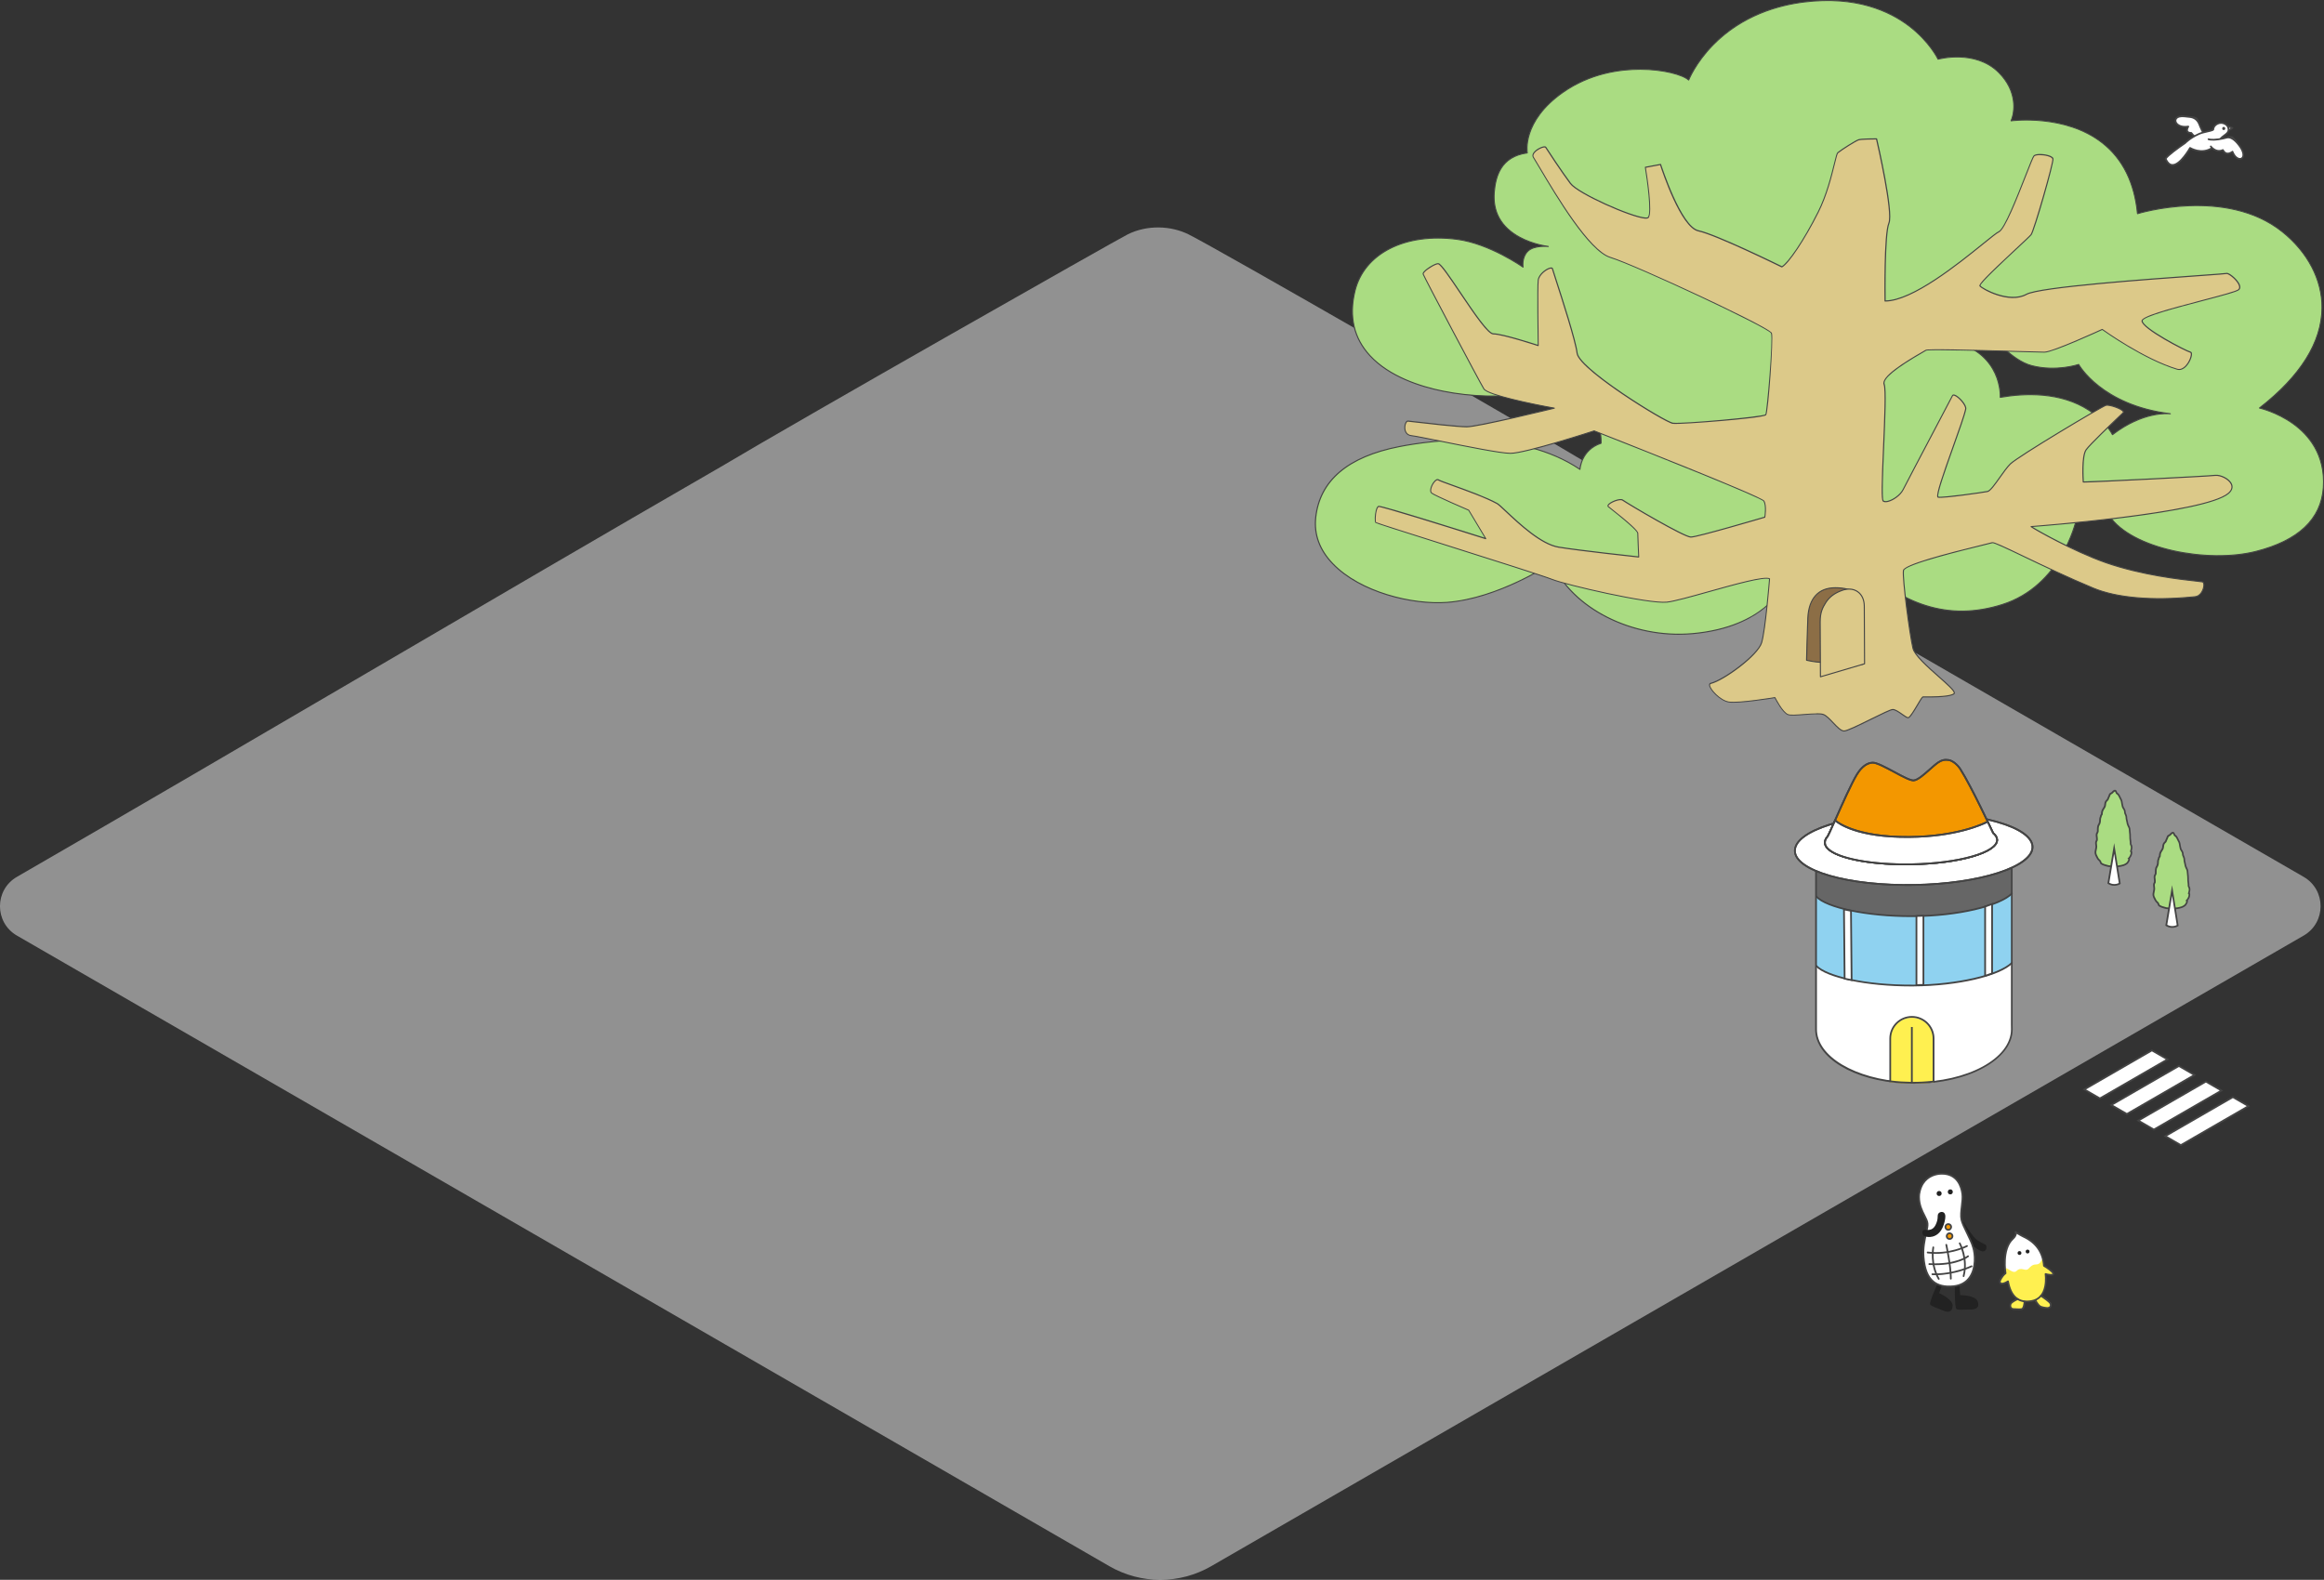 <?xml version="1.0" encoding="UTF-8"?>
<svg id="_レイヤー_2" data-name="レイヤー 2" xmlns="http://www.w3.org/2000/svg" viewBox="0 0 1076.6 732.01">
  <rect x="0" y="0" width="1076.6" height="732.01" fill="#333333" stroke="none"/>
  <defs>
    <style>
      .cls-1 {
        fill: none;
      }

      .cls-2 {
        fill: #f0f0f0;
        opacity: .5;
      }

      .cls-3 {
        fill: #444;
      }

      .cls-4 {
        fill: #dcc989;
      }

      .cls-5 {
        fill: #444;
      }

      .cls-6 {
        fill: #fff050;
      }

      .cls-7 {
        fill: #8fd2f0;
      }

      .cls-8 {
        fill: #f39700;
      }

      .cls-9 {
        fill: #8c6e46;
      }

      .cls-10 {
        fill: #fff;
      }

      .cls-11 {
        fill: #666;
      }

      .cls-12 {
        fill: #aadc82;
      }

      .cls-13 {
        fill: #222;
      }
    </style>
  </defs>
  <g id="_メンバー紹介_一覧_紹介" data-name="メンバー紹介 一覧・紹介">
    <g>
      <g>
        <path class="cls-2" d="M740.74,217.82c-40.46-24.26-176.6-102.45-190.08-109.19-8.09-4.04-19.13-4.59-28.31,0-5.39,2.7-150.26,84.92-188.72,107.84-108.81,62.82-216.97,126.99-325.78,189.81-10.48,6.05-10.48,21.18,0,27.23l506.07,292.18c14.59,8.43,32.57,8.43,47.17,0l506.07-292.18c10.48-6.05,10.48-21.18,0-27.23l-326.42-188.46Z"/>
        <g>
          <polygon class="cls-10" points="1004.09 490.87 972.78 508.95 965.57 504.78 996.88 486.7 1004.09 490.87"/>
          <path class="cls-3" d="M972.78,509.41l-8.01-4.63,32.11-18.54,8.01,4.63-32.11,18.54ZM966.37,504.78l6.41,3.7,30.51-17.62-6.41-3.7-30.51,17.62Z"/>
        </g>
        <g>
          <polygon class="cls-10" points="1016.59 498.09 985.28 516.16 978.07 512 1009.38 493.92 1016.59 498.09"/>
          <path class="cls-3" d="M985.28,516.63l-8.01-4.63,32.11-18.54,8.01,4.63-32.11,18.54ZM978.87,512l6.41,3.7,30.51-17.62-6.41-3.7-30.51,17.62Z"/>
        </g>
        <g>
          <polygon class="cls-10" points="1029.09 505.3 997.78 523.38 990.57 519.22 1021.88 501.14 1029.09 505.3"/>
          <path class="cls-3" d="M997.78,523.84l-8.01-4.63,32.11-18.54,8.01,4.63-32.11,18.54ZM991.37,519.22l6.41,3.7,30.51-17.62-6.41-3.7-30.51,17.62Z"/>
        </g>
        <g>
          <polygon class="cls-10" points="1041.59 512.52 1010.28 530.6 1003.07 526.43 1034.38 508.36 1041.59 512.52"/>
          <path class="cls-3" d="M1010.28,531.06l-8.01-4.63,32.11-18.54,8.01,4.63-32.11,18.54ZM1003.87,526.43l6.41,3.7,30.51-17.62-6.41-3.7-30.51,17.62Z"/>
        </g>
      </g>
      <g>
        <path class="cls-12" d="M1046.69,189.07c43.92-34.26,29.76-66.32,10.54-81.7-26.35-21.08-67.06-8.35-67.06-8.35-4.83-50.51-58.56-43.05-58.56-43.05,0,0,5.28-11.41-5.71-22.4-10.98-10.98-28.11-6.15-28.11-6.15,0,0-15.18-32.31-62.08-26.5-41.49,5.14-53.44,36.16-53.44,36.16-5.12-4.69-35.14-10.54-58.27,5.71-19.35,13.6-16.5,28.06-16.5,28.06-11.52,1.56-14.54,9.71-15.28,18.06-1.96,22.37,25.04,25.28,25.04,25.28,0,0-6.58-.74-9.54,2.24-2.93,2.95-2.17,7.32-2.17,7.32,0,0-15.34-10.89-30.55-12.88-24.6-3.22-43.24,7.03-47.34,24.01-10.08,41.76,47.8,52.53,79.65,47.44,36.6-5.86,34.36,23.04,34.36,23.04-9.37,3.12-9.76,12.1-9.76,12.1-26.94-18.16-65.27-14.17-83.75-10.54-19.91,3.9-36.51,13.27-38.65,32.8-2.98,27.06,36.6,41.14,60.76,39.38,24.16-1.76,48.76-18.3,48.76-18.3,8.78,19.91,35.66,35.37,65.01,32.8,33.38-2.93,41.58-21.67,41.58-21.67,8.35,13.18,33.97-12.3,33.97-12.3,21.08,20.64,42.96,28.38,67.94,20.5,27.82-8.78,34.26-39.09,34.26-39.09,0,0-.29-6.88,7.61-7.47,6.48-.48,7.61,5.27,7.61,5.27,10.1,15.37,45.3,22.41,67.94,16.69,25.48-6.44,30.65-19.63,31.33-29.58,2.05-29.87-29.58-36.9-29.58-36.9ZM978.6,201.37s-11.57-24.3-51.98-17.28c.29-5.86-2.64-20.79-21.08-25.77l17.28-2.93s8.75,11.57,18.45,14.06c11.42,2.93,21.67-.59,21.67-.59,0,0,10.25,18.89,42.46,22.84,0,0-11.86-1.76-26.79,9.66Z"/>
        <path class="cls-3" d="M777.77,294.13c-25.56,0-50.1-13.46-58.86-32.95-2.63,1.72-25.96,16.53-48.63,18.18-16.19,1.18-40.27-4.72-53.02-17.95-6.19-6.42-8.88-13.72-8-21.7,1.89-17.22,14.97-28.33,38.85-33.01,15.83-3.1,55.56-8.28,83.59,10.35.22-1.82,1.62-9.06,9.73-11.85.06-1.36.22-11.02-6.75-17.45-5.85-5.39-15.05-7.13-27.33-5.17-11.87,1.9-26.03,1.5-38.86-1.09-10.51-2.12-24.94-6.71-34.03-16.54-7.52-8.14-9.89-18.26-7.03-30.1,4.26-17.64,23.39-27.37,47.61-24.2,13.65,1.79,27.56,10.83,30.21,12.62-.1-1.29-.09-4.57,2.3-6.98,1.71-1.72,4.51-2.24,6.68-2.37-7.03-1.57-23.81-7.2-22.24-25,.61-6.98,2.86-16.45,15.24-18.24-.26-2.02-1.23-15.51,16.63-28.05,22.89-16.08,52.36-10.7,58.32-5.92.66-1.55,3.89-8.53,11.08-15.92,7.49-7.69,20.92-17.42,42.42-20.08,24.31-3.01,39.96,4.39,48.81,11.12,8.79,6.69,12.8,14.09,13.43,15.34,1.95-.49,17.83-4.06,28.15,6.26,8.51,8.51,7.67,18.05,5.93,22.28,3.39-.37,26.07-2.28,42.13,10.4,9.37,7.4,14.83,18.37,16.26,32.62,3.71-1.08,42-11.52,67,8.47,11.85,9.48,18.6,22.39,18.52,35.41-.1,15.89-9.74,31.49-28.67,46.36,1.86.49,8.64,2.49,15.15,7.16,7.03,5.05,15.19,14.32,14.12,29.86-1.01,14.74-11.62,24.76-31.52,29.8-5.19,1.31-11.14,1.95-17.34,1.95-20.16,0-42.96-6.72-50.86-18.74-.02-.03-.03-.06-.04-.09-.04-.23-1.17-5.53-7.35-5.07-7.57.56-7.4,6.94-7.39,7.21,0,.02,0,.04,0,.06-.06.3-6.79,30.55-34.43,39.27-12.42,3.92-24.06,4.07-35.57.45-10.99-3.46-21.61-10.28-32.43-20.84-1.94,1.9-17.81,17.08-28.16,15.92-2.42-.27-4.37-1.44-5.78-3.48-1.43,2.72-11.13,18.75-41.59,21.42-2.09.18-4.19.27-6.27.27ZM719.02,260.57s.05,0,.07,0c.07.02.13.07.16.14,9.28,21.04,37.13,35.08,64.76,32.65,17.16-1.51,27.5-7.28,33.15-11.86,6.12-4.96,8.21-9.62,8.23-9.67.04-.08.12-.14.21-.15.09,0,.18.04.23.11,1.35,2.12,3.25,3.34,5.66,3.61,10.57,1.19,27.76-15.78,27.93-15.95.09-.1.25-.1.35,0,10.83,10.6,21.43,17.44,32.41,20.89,11.41,3.59,22.95,3.44,35.28-.45,27-8.53,33.85-37.83,34.09-38.88,0-.54.08-7.11,7.84-7.69,6.3-.46,7.72,4.84,7.86,5.42,10.26,15.54,45.75,22.09,67.65,16.55,19.67-4.97,30.15-14.85,31.15-29.35,1.05-15.31-6.98-24.45-13.9-29.42-7.52-5.4-15.4-7.2-15.48-7.22-.09-.02-.17-.09-.19-.19-.02-.09.01-.19.09-.25,19.06-14.87,28.78-30.44,28.87-46.29.08-12.87-6.6-25.64-18.33-35.02-25.95-20.76-66.42-8.43-66.83-8.3-.07.02-.15.01-.21-.03-.06-.04-.1-.11-.11-.18-1.36-14.25-6.78-25.21-16.1-32.57-17.14-13.55-41.94-10.29-42.19-10.25-.09.02-.18-.02-.23-.1-.05-.07-.06-.17-.03-.25,1.8-3.9,2.93-13.54-5.66-22.12-10.75-10.75-27.7-6.13-27.87-6.09-.12.03-.24-.02-.29-.13-.04-.08-3.89-8.12-13.4-15.35-8.77-6.67-24.29-14-48.43-11.01-11.78,1.46-28.66,6.1-42.12,19.92-8.05,8.27-11.1,16.01-11.13,16.09-.03.08-.09.13-.17.15-.08.02-.16,0-.22-.06-2.64-2.41-11.67-4.91-22.22-4.93h-.12c-9.36,0-23.1,1.86-35.63,10.66-18.98,13.34-16.42,27.67-16.4,27.81.01.07,0,.14-.04.19-.04.06-.1.09-.17.1-12.25,1.66-14.46,10.97-15.06,17.84-.8,9.17,3.11,16.16,11.64,20.79,6.27,3.4,12.86,4.19,13.16,4.23,0,0,0,0,.01,0,.13.02.23.14.22.27-.01.13-.13.23-.27.22,0,0,0,0,0,0h0c-.06,0-6.49-.7-9.34,2.17-2.8,2.83-2.11,7.06-2.1,7.11.02.1-.03.2-.11.25-.08.05-.19.05-.27,0-.15-.11-15.47-10.88-30.44-12.84-23.95-3.14-42.87,6.44-47.07,23.83-2.82,11.67-.49,21.65,6.91,29.66,9,9.73,23.33,14.29,33.77,16.39,12.78,2.58,26.88,2.98,38.69,1.09,12.44-1.99,21.78-.21,27.75,5.29,7.65,7.06,6.9,17.9,6.9,18,0,.1-.07.18-.17.21-9.09,3.03-9.59,11.79-9.59,11.88,0,.09-.06.17-.13.21-.08.04-.17.03-.25-.02-27.9-18.8-67.73-13.61-83.56-10.5-23.65,4.64-36.59,15.6-38.46,32.58-.86,7.83,1.78,15,7.86,21.31,12.65,13.13,36.56,18.97,52.64,17.81,23.81-1.73,48.39-18.1,48.64-18.26.04-.03.09-.04.14-.04ZM978.6,201.62s-.04,0-.06,0c-.07-.02-.13-.07-.16-.13-.03-.06-2.97-6.09-10.77-11.19-13.06-8.53-29.47-7.94-40.94-5.95-.07.01-.15,0-.2-.06-.06-.05-.09-.12-.08-.2.04-.8.73-19.68-20.9-25.52-.11-.03-.19-.13-.18-.25,0-.12.09-.21.2-.23l17.28-2.93c.09-.01.18.02.24.09.09.11,8.81,11.53,18.31,13.97,11.21,2.88,21.43-.54,21.53-.58.11-.04.24,0,.3.12.1.19,10.56,18.79,42.19,22.7.05,0,.08,0,.09.01.13.02.23.14.21.28-.02.13-.14.23-.27.21-.03,0-.06,0-.09-.01-1.09-.12-12.51-1.09-26.52,9.63-.04.03-.1.05-.15.05ZM940.5,182.6c9.04,0,18.92,1.74,27.41,7.29,6.97,4.56,10.12,9.87,10.78,11.11,9.89-7.49,18.51-9.23,23.13-9.56-14.68-2.42-24.29-8.01-29.88-12.44-5.84-4.62-8.57-8.92-9.11-9.84-1.47.46-11.11,3.22-21.62.53-9.14-2.34-17.53-12.79-18.49-14.03l-16.06,2.72c19.75,5.9,20.27,22.83,20.23,25.42,4.06-.69,8.72-1.2,13.62-1.2Z"/>
      </g>
      <g>
        <path class="cls-4" d="M819.78,268.14s-1.9,23.72-3.66,29.58c-1.76,5.86-17.62,17.49-23.57,18.89-2.49.59,3.66,7.91,8.35,8.64s21.38-2.05,21.38-2.05c0,0,3.48,7.03,6.12,7.91,2.64.88,13.47-1.17,16.4,0,2.93,1.17,6.84,7.61,9.48,7.61s20.5-9.96,22.55-9.96,5.56,3.51,7.03,3.81c1.46.29,6.15-9.66,7.03-9.66s12.24.34,14.35-1.46c2.05-1.76-17.57-14.93-19.03-21.08-1.46-6.15-4.98-32.5-4.39-36.02.59-3.51,38.07-12.01,41.14-12.88,1.66-.47,24.2,11.68,46.89,21.08,18.01,7.47,44.95,4.1,47,3.95,3.74-.27,5.07-6.46,3.51-6.88s-24.29-1.76-44.8-8.93c-15.08-5.27-33.44-15.73-34.59-16.69,0,0,80.17-5.88,91.36-15.37,5.1-4.33-2.64-8.78-6.15-8.35-3.51.44-56.66,3.07-61.05,3.07,0,0-.88-11.86,1.32-14.93,2.2-3.07,15.82-15.84,17.13-17.13,1.31-1.29-6.15-3.95-7.91-3.51-1.76.44-40.85,23.72-44.36,27.23-3.51,3.51-8.35,12.3-10.54,12.74-2.2.44-20.64,3.07-22.84,2.64-2.2-.44,11.35-33.89,12.74-40.85.44-2.2-5.27-7.91-6.15-6.15-.88,1.76-21.08,39.97-22.84,43.48-1.76,3.51-7.47,6.59-9.22,5.27-1.76-1.32,2.2-49.63.44-54.03-1.76-4.39,18.01-14.93,19.33-15.81s50.95.88,54.9.88,26.79-10.54,26.79-10.54c0,0,18.86,13.7,34.7,18.45,4.39,1.32,7.91-7.47,6.15-7.91-1.76-.44-22.4-10.98-22.4-14.49s42.61-12.3,44.8-14.49c2.2-2.2-4.39-7.91-5.71-7.47-1.32.44-84.77,5.27-92.68,9.66-7.91,4.39-20.64-2.64-21.52-3.95-.88-1.32,22.4-21.96,23.72-23.72,1.32-1.76,10.54-33.38,10.1-35.14-.44-1.76-7.47-2.64-8.78-1.32-1.32,1.32-12.3,33.38-16.25,35.14-3.95,1.76-36.04,32.06-52.71,32.06,0,0-.44-30.75,1.76-36.02,2.2-5.27-5.71-39.09-5.71-39.09,0,0-7.03,0-8.35.44-1.32.44-7.43,4.25-9.63,6-1.05.84-3.05,15.53-9.08,27.53-6.61,13.15-13.82,23.72-16.8,25.33,0,0-30.31-14.93-38.65-16.69-8.35-1.76-17.57-30.75-17.57-30.75l-7.03,1.32s3.51,21.08,1.32,23.28c-2.2,2.2-32.06-10.54-36.02-15.81-3.95-5.27-10.7-15.52-11.42-16.69s-7.01,2.07-5.84,4.44c5.71,9.22,24.29,43,35.71,46.51,11.42,3.51,73.79,32.5,74.67,35.14.88,2.64-1.76,36.46-2.64,37.77-.88,1.32-39.53,4.39-43.05,3.95-3.51-.44-43.48-25.04-44.36-32.5-.88-7.47-11.08-37.64-11.42-39.09-.34-1.45-6.15,1.76-6.59,5.27-.44,3.51,0,30.31,0,30.31,0,0-16.4-5.42-20.79-5.42s-22.38-31.71-25.48-32.5c-1.21-.31-7.48,3.53-7.03,4.83s25.91,49.63,28.11,53.15,32.65,8.93,32.65,8.93c0,0-35.29,8.64-40.56,8.64s-25.59-2.47-27.23-2.64c-1.65-.16-2.83,6.31,1.56,6.75,4.39.44,38.85,8.19,45.88,8.19s38.8-10.4,38.8-10.4c0,0,77.31,30.31,78.62,32.5,1.32,2.2.44,7.47.44,7.47,0,0-31.19,9.22-34.26,9.22s-28.51-15-31.62-17.13c-1.54-1.05-8.03,1.93-6.59,3.07s13.62,10.54,13.62,12.3.44,10.98.44,10.98c0,0-26.06-2.78-37.04-4.54-10.98-1.76-25.86-18.71-28.55-20.2-7.91-4.39-25.75-9.95-27.23-10.98-1.49-1.03-4.83,4.83-3.07,6.15,1.76,1.32,17.13,7.91,17.13,7.91l7.91,13.18s-48.3-15.33-49.63-14.93c-1.46.44-1.9,6.88-1.32,7.47.59.59,75.11,23.72,81.7,26.35,6.59,2.64,44.8,11.42,53.15,10.54,8.35-.88,43.48-12.88,47.58-10.83Z"/>
        <path class="cls-3" d="M854.26,338.95c-1.55,0-3.36-1.91-5.27-3.93-1.48-1.57-3.02-3.18-4.3-3.7-1.51-.6-5.24-.32-8.85-.04-3.22.24-6.25.47-7.53.05-2.5-.84-5.62-6.78-6.18-7.87-1.91.31-16.81,2.72-21.28,2.02-3.99-.62-9.04-5.87-9.12-8.09-.02-.55.25-.91.76-1.03,5.7-1.34,21.65-12.91,23.39-18.72,1.65-5.5,3.46-27.16,3.64-29.35-2.74-.97-16.08,2.77-27.89,6.08-8.24,2.31-16.03,4.49-19.41,4.85-8.56.9-46.9-8.01-53.26-10.56-3.55-1.42-26.99-8.84-47.67-15.39-25.77-8.16-33.84-10.75-34.11-11.02-.52-.52-.36-3.76.14-5.72.32-1.27.75-2,1.29-2.16.02,0,.05,0,.09,0,2.45,0,42,12.51,49.07,14.75l-7.53-12.55c-1.28-.55-15.39-6.62-17.11-7.9-1.29-.97-.26-3.69.85-5.22.92-1.28,1.86-1.77,2.51-1.32.51.35,3.24,1.34,6.7,2.58,6.15,2.22,15.44,5.57,20.51,8.38.72.4,2.21,1.8,4.28,3.75,6.03,5.66,16.11,15.14,24.19,16.43,10.23,1.64,33.87,4.2,36.74,4.51-.07-1.57-.43-9.14-.43-10.71,0-.55-1.68-2.8-12.91-11.63l-.61-.48c-.18-.14-.54-.54-.06-1.2,1-1.35,5.55-3.22,6.94-2.27,3.54,2.42,28.53,17.09,31.49,17.09s31.7-8.48,34.04-9.17c.13-.87.7-5.26-.43-7.15-1.11-1.63-47.47-20.24-78.42-32.37-2.18.71-31.92,10.38-38.79,10.38-4.53,0-20.52-3.23-32.2-5.58-6.51-1.31-12.14-2.45-13.71-2.61-2.7-.27-3.43-2.63-3.24-4.57.13-1.36.79-2.75,1.73-2.66.29.03,1.17.13,2.45.28,6.12.71,20.44,2.36,24.76,2.36,4.65,0,33.31-6.89,39.37-8.36-5.64-1.04-29.67-5.62-31.68-8.84-1.83-2.92-27.6-51.65-28.13-53.2-.13-.37.07-.82.6-1.4,1.48-1.61,5.6-4.04,6.73-3.75,1.36.35,4.78,5.34,10.23,13.44,5.71,8.49,12.82,19.05,15.18,19.05,4.09,0,18.14,4.54,20.54,5.32-.05-3.28-.41-26.68,0-30,.37-2.98,4.36-5.75,6.15-5.84.71-.03.88.37.92.54.07.32.67,2.17,1.51,4.74,3,9.27,9.24,28.57,9.92,34.37.36,3.06,8.05,9.88,21.09,18.71,10.73,7.26,21.39,13.37,23.06,13.58,4.45.56,41.67-2.8,42.82-3.86.65-1.01,3.58-34.59,2.6-37.55-.86-2.4-62.14-31.18-74.51-34.98-9.95-3.06-24.84-28.13-32.84-41.61-1.2-2.01-2.23-3.75-3.01-5.01-.76-1.54,1.04-3.22,2.81-4.19,1.4-.77,3.01-1.23,3.45-.5.66,1.07,7.37,11.29,11.41,16.67,3.48,4.64,28.01,15.49,34.46,15.95.86.06,1.12-.1,1.19-.17,1.73-1.73-.41-17.24-1.39-23.07-.02-.13.07-.26.2-.28l7.03-1.32c.12-.02.24.05.28.17.09.29,9.28,28.87,17.39,30.58,8.02,1.69,36.52,15.64,38.59,16.65,2.79-1.66,9.68-11.41,16.59-25.16,3.95-7.85,6.18-16.95,7.52-22.38.83-3.39,1.22-4.9,1.63-5.23,2.2-1.76,8.36-5.6,9.7-6.04,1.34-.45,8.13-.45,8.42-.45.11,0,.21.08.24.19.32,1.38,7.9,33.96,5.7,39.24-2.05,4.92-1.78,32.76-1.74,35.68,12.51-.22,33.58-17.23,44.93-26.4,3.74-3.02,6.44-5.2,7.44-5.64,2.55-1.13,8.38-15.98,12.24-25.8,2.28-5.8,3.49-8.84,3.94-9.29.95-.95,4.28-.87,6.67-.21,1.04.29,2.31.8,2.52,1.64.42,1.68-8.68,33.39-10.14,35.35-.45.6-3.31,3.26-6.92,6.63-6.29,5.86-16.81,15.67-16.77,16.85.87,1.28,13.46,8.12,21.18,3.83,6.13-3.4,56.47-7.01,80.67-8.75,6.79-.49,11.7-.84,12.06-.94,1.05-.35,4.33,2.22,5.75,4.51,1.13,1.83.74,2.84.21,3.37-.89.89-7.08,2.55-17.11,5.18-11,2.88-27.62,7.24-27.62,9.14,0,3.23,20.02,13.71,22.21,14.26.2.05.47.2.59.65.36,1.32-.87,4.54-2.8,6.42-1.3,1.27-2.71,1.72-4.07,1.31-15.05-4.52-33.03-17.24-34.66-18.4-2.04.94-22.92,10.5-26.77,10.5-1.03,0-5.11-.12-10.76-.28-14.95-.43-42.78-1.24-44.02-.63-.17.11-.65.39-1.38.81-12.81,7.36-18.81,12.3-17.85,14.71.91,2.28.33,15.84-.23,28.94-.49,11.35-1.04,24.21-.28,24.98.39.29,1.07.34,1.95.13,2.32-.55,5.65-2.82,6.9-5.32,1.03-2.07,8.51-16.26,14.52-27.67,4.27-8.1,7.95-15.09,8.32-15.82.13-.26.48-.66,1.34-.36,1.94.67,5.66,4.72,5.27,6.67-.57,2.84-3.12,10-5.83,17.58-3.33,9.34-7.9,22.13-7.08,22.99,2.09.41,20.22-2.14,22.72-2.65,1.17-.23,3.37-3.35,5.51-6.36,1.67-2.36,3.4-4.81,4.91-6.31,3.42-3.42,42.69-26.85,44.48-27.3,1.62-.4,7.41,1.53,8.25,3.01.19.34.15.66-.11.92-.23.23-.84.8-1.69,1.62-4.07,3.88-13.61,12.96-15.41,15.48-1.95,2.74-1.39,12.89-1.29,14.54,6.02-.07,57.62-2.67,60.79-3.07,2.5-.31,6.68,1.61,7.82,4.21.48,1.1.62,2.79-1.48,4.57-10.7,9.08-82.39,14.74-90.81,15.38,3.4,2.16,20.19,11.45,33.96,16.27,16.7,5.84,34.98,7.82,41.87,8.56,1.63.18,2.61.28,2.92.37.61.17.91.96.8,2.13-.2,2.06-1.68,5.04-4.36,5.23-.15.01-.42.04-.81.08-19.04,1.88-35.49.44-46.3-4.05-11.74-4.87-23.58-10.54-32.23-14.68-7.4-3.54-13.8-6.6-14.5-6.4-.51.14-1.95.5-3.95.99-9.04,2.21-36.55,8.92-37.02,11.7-.58,3.49,2.95,29.87,4.39,35.92.77,3.24,6.92,8.67,11.86,13.04,4.55,4.02,7.34,6.55,7.33,7.77,0,.21-.08.39-.24.52-1.66,1.42-8.59,1.62-14.11,1.53-.19,0-.33,0-.4,0-.31.13-1.48,2.1-2.41,3.69-2.2,3.73-3.72,6.15-4.66,5.97-.66-.13-1.63-.81-2.74-1.6-1.46-1.03-3.12-2.2-4.24-2.2-.9,0-5.53,2.28-10,4.49-5.45,2.69-11.09,5.47-12.55,5.47ZM841.62,330.48c1.38,0,2.53.1,3.25.39,1.38.55,2.95,2.21,4.47,3.81,1.76,1.86,3.58,3.78,4.92,3.78s7.18-2.88,12.33-5.42c4.94-2.43,9.2-4.54,10.22-4.54,1.27,0,3,1.22,4.52,2.29,1.03.72,1.99,1.41,2.55,1.52.66.14,2.85-3.54,4.14-5.73,1.72-2.91,2.37-3.93,2.84-3.93.07,0,.21,0,.41,0,10.35.16,13.08-.81,13.78-1.41.03-.03.06-.07.06-.15,0-1.06-3.47-4.13-7.16-7.39-5.25-4.64-11.21-9.91-12.01-13.29-1.45-6.08-4.98-32.6-4.4-36.11.46-2.73,19.15-7.65,37.38-12.1,1.99-.49,3.44-.84,3.93-.98.84-.24,5.17,1.79,14.84,6.43,8.64,4.14,20.48,9.8,32.21,14.67,10.74,4.46,27.1,5.88,46.07,4.01.39-.04.67-.07.82-.08,2.39-.17,3.72-2.9,3.9-4.79.08-.87-.09-1.51-.44-1.61-.27-.07-1.35-.19-2.84-.35-6.9-.75-25.22-2.73-41.98-8.58-14.95-5.23-33.48-15.74-34.67-16.73-.08-.06-.11-.17-.08-.26.03-.1.12-.16.22-.17.8-.06,80.21-5.98,91.22-15.32,1.5-1.27,1.95-2.62,1.35-4-1.04-2.36-5-4.21-7.31-3.92-3.22.4-56.31,3.08-61.08,3.08-.13,0-.24-.1-.25-.23-.04-.49-.86-11.98,1.36-15.1,1.83-2.56,11.39-11.66,15.47-15.55.85-.81,1.46-1.39,1.69-1.61.08-.08.12-.17.03-.33-.7-1.25-6.32-3.12-7.7-2.77-1.78.44-40.85,23.76-44.25,27.17-1.48,1.48-3.2,3.9-4.86,6.25-2.39,3.37-4.45,6.28-5.81,6.55-1.98.4-20.62,3.1-22.94,2.64-.09-.02-.22-.08-.32-.24-.74-1.3,2.31-10.11,7.05-23.38,2.7-7.57,5.25-14.71,5.81-17.51.32-1.58-3.06-5.46-4.95-6.11-.58-.2-.7.03-.74.12-.36.73-4.05,7.72-8.32,15.83-6.01,11.4-13.49,25.6-14.52,27.66-1.36,2.71-4.81,5.01-7.23,5.58-1.03.24-1.85.17-2.36-.22-.87-.65-.63-8.62.09-25.39.53-12.45,1.14-26.55.27-28.74-1.44-3.6,9.62-10.46,18.06-15.31.69-.4,1.19-.68,1.36-.79.86-.58,17.59-.21,44.3.56,5.64.16,9.72.28,10.74.28,3.85,0,26.46-10.41,26.69-10.52.08-.04.17-.03.25.02.19.14,19.01,13.73,34.63,18.41,1.48.44,2.77-.4,3.58-1.2,1.87-1.81,2.95-4.89,2.67-5.94-.07-.26-.19-.29-.23-.3-2.07-.52-22.59-11.03-22.59-14.73,0-2.12,11.6-5.32,27.98-9.62,8.25-2.16,16.05-4.21,16.89-5.05.73-.73.25-1.91-.28-2.76-1.47-2.38-4.55-4.5-5.18-4.3-.32.11-3.96.37-12.17.96-24.16,1.73-74.43,5.33-80.46,8.69-8.13,4.52-20.9-2.61-21.85-4.03-.54-.82,3.24-4.73,16.86-17.43,3.45-3.22,6.44-6,6.86-6.57,1.32-1.76,10.44-33.42,10.06-34.93-.12-.46-.93-.94-2.18-1.29-2.41-.67-5.48-.63-6.2.08-.4.4-1.99,4.44-3.83,9.12-4.12,10.49-9.76,24.85-12.5,26.07-.94.42-3.62,2.58-7.33,5.58-11.47,9.26-32.83,26.51-45.48,26.51-.13,0-.24-.11-.25-.24-.02-1.26-.41-30.86,1.78-36.12,2.06-4.94-5.05-36.01-5.68-38.75-1.14,0-6.93.04-8.07.43-1.31.44-7.38,4.23-9.55,5.96-.29.24-.83,2.42-1.46,4.96-1.34,5.45-3.58,14.59-7.56,22.48-6.31,12.56-13.74,23.73-16.91,25.44-.07.04-.15.04-.22,0-.3-.15-30.37-14.94-38.59-16.67-8.11-1.71-16.78-27.89-17.69-30.71l-6.58,1.23c.5,3.05,3.37,21.1,1.21,23.26-.26.26-.78.36-1.57.31-6.51-.46-31.29-11.45-34.81-16.15-4.04-5.39-10.77-15.63-11.43-16.71-.16-.26-1.25-.17-2.79.68-1.65.91-3.17,2.4-2.61,3.53.77,1.24,1.8,2.98,3,5,7.4,12.46,22.79,38.38,32.56,41.39,6.11,1.88,25.7,10.6,41.32,17.91,7.7,3.6,32.89,15.51,33.51,17.38.78,2.33-1.61,36.41-2.66,37.99-.59.89-13.23,2.1-20.72,2.74-9.64.83-20.71,1.55-22.56,1.32-1.96-.24-13.27-6.88-23.28-13.66-7.73-5.24-20.78-14.67-21.3-19.06-.68-5.76-6.91-25.02-9.9-34.28-.87-2.68-1.44-4.45-1.52-4.78-.01-.05-.05-.18-.41-.17-1.58.08-5.36,2.75-5.69,5.41-.43,3.46,0,30.01,0,30.27,0,.08-.04.15-.1.2-.07.05-.15.06-.22.04-.16-.05-16.41-5.4-20.71-5.4-2.43,0-8-7.99-15.59-19.27-4.27-6.35-8.7-12.92-9.95-13.24-.79-.21-4.72,1.96-6.24,3.61-.54.59-.51.84-.49.9.54,1.55,26.26,50.18,28.09,53.1,1.69,2.71,21.99,6.95,32.48,8.82.11.02.2.12.2.23,0,.12-.07.22-.19.25-1.44.35-35.37,8.65-40.61,8.65-4.35,0-18.69-1.65-24.82-2.36-1.27-.15-2.15-.25-2.44-.28-.51-.05-1.07.99-1.19,2.22-.17,1.72.46,3.8,2.8,4.04,1.59.16,6.96,1.24,13.75,2.61,11.66,2.35,27.62,5.57,32.1,5.57,6.91,0,38.41-10.28,38.72-10.38.05-.02.11-.02.17,0,7.92,3.11,77.42,30.4,78.74,32.61,1.35,2.25.51,7.41.47,7.63-.02.09-.08.17-.17.2-1.27.38-31.26,9.23-34.33,9.23-3.26,0-28.97-15.27-31.76-17.17-1.07-.73-5.35.91-6.27,2.16-.25.34-.11.46-.03.52l.61.48c8.94,7.02,13.1,10.84,13.1,12.01,0,1.73.43,10.88.44,10.97,0,.07-.02.14-.08.19-.05.05-.13.07-.19.07-.26-.03-26.19-2.8-37.06-4.54-8.22-1.32-18.38-10.86-24.45-16.56-1.97-1.85-3.52-3.31-4.18-3.68-5.04-2.8-14.31-6.14-20.44-8.35-3.63-1.31-6.25-2.25-6.81-2.64-.39-.27-1.13.22-1.84,1.21-1.16,1.61-1.81,3.9-.95,4.54,1.71,1.29,16.93,7.81,17.08,7.88.05.02.09.06.11.1l7.91,13.18c.05.09.05.2-.02.28-.06.08-.17.11-.27.08-19.18-6.09-48.21-15.09-49.5-14.93-.13.04-.5.28-.86,1.52-.61,2.13-.62,5.21-.34,5.53.61.35,16.78,5.47,33.91,10.89,20.69,6.55,44.15,13.98,47.71,15.41,6.34,2.54,44.54,11.42,53.03,10.53,3.34-.35,11.11-2.53,19.33-4.83,12.71-3.56,25.86-7.25,28.39-5.98.09.04.14.14.13.24-.08.97-1.93,23.81-3.67,29.63-1.82,6.07-17.82,17.66-23.75,19.06-.28.07-.39.23-.38.54.07,1.83,4.76,7,8.71,7.62,4.59.72,21.13-2.02,21.3-2.05.11-.02.21.04.26.13.03.07,3.47,6.95,5.97,7.78,1.19.4,4.18.17,7.34-.07,2.03-.15,4.1-.31,5.82-.31Z"/>
      </g>
      <g>
        <path class="cls-9" d="M862.65,307.83c-1.98-.12-3.76-.29-6.32-.29-7.01,0-9.19-.58-12.47-.66-3.43-.08-6.97-.97-6.97-.97,0,0,.31-13.91.59-19.63.37-7.71,3.81-13.97,12.7-13.97,7.62,0,12.7,2.54,12.7,11.43,0,8.21.62,24.13-.24,24.08Z"/>
        <path class="cls-3" d="M862.65,308.08s-.01,0-.02,0l-1.13-.07c-1.53-.1-3.11-.21-5.17-.21-4.41,0-6.94-.23-8.97-.42-1.23-.11-2.29-.21-3.5-.24-3.42-.08-6.98-.97-7.02-.98-.11-.03-.19-.13-.19-.24,0-.14.32-13.98.59-19.63.44-9.16,5.04-14.2,12.94-14.2,8.95,0,12.94,3.6,12.94,11.67,0,2.37.05,5.33.1,8.47.18,10.31.2,15.23-.35,15.76-.06.06-.15.1-.23.1ZM862.67,307.59h0,0ZM837.15,305.73c.78.18,3.81.85,6.72.92,1.23.03,2.3.13,3.53.24,2.02.19,4.54.42,8.93.42,2.08,0,3.67.11,5.21.21l1.03.07c.43-.95.29-8.92.18-15.35-.05-3.14-.11-6.1-.11-8.48,0-7.73-3.84-11.18-12.45-11.18-5.38,0-11.91,2.38-12.45,13.73-.25,5.28-.54,17.7-.58,19.42Z"/>
      </g>
      <g>
        <path class="cls-4" d="M863.77,307.57l-20.44,6.02-.13-25.4c-.02-4.3,1-6.42,2.54-8.89,1.86-3,4.53-4.65,7.62-5.76h0c5.64-2.01,10.24,1.26,10.27,7.32l.13,26.7Z"/>
        <path class="cls-3" d="M843.33,313.84c-.05,0-.1-.02-.15-.05-.06-.05-.1-.12-.1-.2l-.13-25.4c-.02-4.48,1.1-6.65,2.58-9.02,1.68-2.71,4.15-4.57,7.75-5.86,2.79-.99,5.43-.77,7.43.64,2.03,1.42,3.16,3.88,3.17,6.91l.13,26.7c0,.11-.07.21-.18.24l-20.44,6.02s-.05,0-.07,0ZM856.6,273.2c-1,0-2.07.19-3.15.58-3.49,1.25-5.87,3.04-7.5,5.65-1.43,2.3-2.52,4.41-2.5,8.76l.12,25.07,19.95-5.88-.13-26.51c-.01-2.87-1.07-5.18-2.96-6.51-1.1-.77-2.4-1.16-3.83-1.16Z"/>
      </g>
      <g>
        <g>
          <g>
            <path class="cls-10" d="M931.97,474.63v-85.05h-90.68v84.92s0,1.94,0,2.44c0,.75.06,1.49.18,2.23,2.06,12.65,21.5,22.57,45.18,22.57,25.05,0,45.36-11.1,45.36-24.8,0-.5-.03-2.32-.03-2.32"/>
            <path class="cls-11" d="M931.97,411.71v-22.12h-90.68v22s0,1.94,0,2.44c0,.75.06,1.49.18,2.23,2.06,12.65,90.54,11.47,90.54-2.23,0-.5-.03-2.32-.03-2.32"/>
            <path class="cls-7" d="M932.01,446.18c-5.81,5.62-24.6,10.3-45.47,10.46-22.03.18-40.39-4.08-45.1-9.06v-32.15c4.71,4.98,23.07,9.24,45.1,9.06,20.87-.17,39.66-4.85,45.47-10.46v32.15Z"/>
          </g>
          <path class="cls-5" d="M886.64,502.15c-23.86,0-43.45-9.85-45.58-22.91-.12-.76-.19-1.54-.19-2.29,0-.51,0-2.45,0-2.45v-84.92c0-.22.18-.4.4-.4h90.68c.22,0,.4.18.4.4v85.05c0,.08.03,1.83.03,2.32,0,13.9-20.53,25.2-45.77,25.2ZM841.69,389.98v84.52s0,1.94,0,2.45c0,.72.06,1.44.18,2.17,2.03,12.47,21.7,22.23,44.78,22.23,24.79,0,44.96-10.94,44.96-24.4,0-.5-.03-2.31-.03-2.31h0v-84.65h-89.87Z"/>
          <path class="cls-1" d="M931.97,474.63v-85.05h-90.68v84.92s0,1.94,0,2.44c0,.75.06,1.49.18,2.23,1.75,10.71,15.96,19.47,34.65,21.9v-19.82c0-5.54,4.49-10.03,10.03-10.03s10.03,4.49,10.03,10.03v19.94c20.47-2.4,35.82-12.34,35.82-24.25,0-.5-.03-2.32-.03-2.32Z"/>
          <g>
            <path class="cls-5" d="M885.27,424.91c-20.29,0-39.11-3.9-44.12-9.19-.15-.16-.15-.42.02-.57s.42-.15.57.02c4.23,4.47,21.39,9.11,44.8,8.93,19.83-.16,39.26-4.61,45.19-10.35.16-.15.42-.15.57,0,.16.16.15.42,0,.57-6.16,5.96-25.4,10.41-45.74,10.58-.43,0-.85,0-1.28,0Z"/>
            <path class="cls-5" d="M885.27,457.05c-20.29,0-39.12-3.9-44.12-9.19-.15-.16-.15-.42.02-.57.16-.15.42-.15.57.02,4.23,4.47,21.35,9.09,44.8,8.93,19.83-.16,39.26-4.61,45.19-10.35.16-.15.42-.15.57,0,.16.16.15.42,0,.57-6.16,5.97-25.4,10.41-45.74,10.58-.43,0-.85,0-1.28,0Z"/>
            <g>
              <path class="cls-10" d="M941.56,392.37c.16,9.23-24.35,17.13-54.75,17.66-30.4.53-55.17-6.52-55.34-15.75-.16-9.22,24.35-17.13,54.75-17.66,30.4-.53,55.18,6.52,55.34,15.75"/>
              <path class="cls-5" d="M883.58,410.46c-13.53,0-26.17-1.49-35.88-4.26-10.64-3.03-16.54-7.26-16.62-11.91-.17-9.59,24.06-17.53,55.15-18.07,14.75-.25,28.64,1.25,39.13,4.23,10.64,3.03,16.54,7.26,16.62,11.91.08,4.66-5.67,9.09-16.2,12.48-10.38,3.35-24.21,5.33-38.95,5.59-1.08.02-2.17.03-3.24.03ZM889.46,377c-1.07,0-2.14,0-3.22.03-30.13.53-54.51,8.27-54.36,17.25.07,4.21,5.92,8.27,16.03,11.15,10.41,2.96,24.21,4.45,38.89,4.2,14.66-.26,28.42-2.23,38.72-5.55,10.01-3.23,15.71-7.49,15.64-11.7-.07-4.21-5.92-8.27-16.03-11.15-9.65-2.75-22.21-4.23-35.67-4.23Z"/>
            </g>
            <path class="cls-5" d="M883.58,410.46c-13.53,0-26.17-1.49-35.88-4.26-10.64-3.03-16.54-7.26-16.62-11.91-.17-9.59,24.06-17.53,55.15-18.07,14.75-.25,28.64,1.25,39.13,4.23,10.64,3.03,16.54,7.26,16.62,11.91.08,4.66-5.67,9.09-16.2,12.48-10.38,3.35-24.21,5.33-38.95,5.59-1.08.02-2.17.03-3.24.03ZM889.46,377c-1.07,0-2.14,0-3.22.03-30.13.53-54.51,8.27-54.36,17.25.07,4.21,5.92,8.27,16.03,11.15,10.41,2.96,24.21,4.45,38.89,4.2,14.66-.26,28.42-2.23,38.72-5.55,10.01-3.23,15.71-7.49,15.64-11.7-.07-4.21-5.92-8.27-16.03-11.15-9.65-2.75-22.21-4.23-35.67-4.23Z"/>
            <g>
              <path class="cls-8" d="M923.31,386.02c1.18.97,1.83,2.02,1.85,3.12.11,5.86-17.65,10.93-39.66,11.33-18.64.34-34.35-2.78-38.79-7.29-.8-.82-1.3-1.69-1.3-2.73,0-.95.31-1.78,1.16-2.75.9-1.04,9.47-21.97,13.65-28.87,1.77-2.92,4.27-5.36,7.26-5.45,3.67-.11,16.08,8.54,19.06,8.23,2.98-.31,8.12-6.17,11.34-8.34,1.75-1.18,3.19-1.39,4.94-1.09,1.75.3,4.01,2.14,5.32,4.2,5.35,8.41,15.17,29.65,15.17,29.65"/>
              <path class="cls-5" d="M882.75,400.9c-17.22,0-31.94-2.97-36.33-7.44-.96-.98-1.41-1.94-1.42-3.01,0-1.1.37-2,1.26-3.02.31-.36,1.96-4.08,3.71-8.03,3.09-6.98,7.32-16.53,9.91-20.79,2.16-3.56,4.85-5.56,7.6-5.64,1.95-.08,6,2.09,10.25,4.37,3.66,1.97,7.46,4.01,8.79,3.86,1.8-.19,4.65-2.73,7.16-4.97,1.46-1.3,2.83-2.52,3.99-3.3,1.73-1.16,3.24-1.49,5.23-1.15,1.82.31,4.18,2.16,5.59,4.38,5.14,8.08,14.48,28.15,15.16,29.61,1.26,1.06,1.9,2.19,1.93,3.36.11,6.17-17.48,11.33-40.06,11.74-.93.02-1.85.03-2.76.03ZM867.56,353.78s-.04,0-.06,0c-3.32.1-5.77,3.33-6.93,5.25-2.56,4.22-6.78,13.74-9.86,20.7-2.27,5.11-3.47,7.8-3.84,8.23-.76.87-1.06,1.59-1.06,2.49,0,.85.38,1.63,1.19,2.45,4.48,4.56,20.31,7.5,38.5,7.17,21.38-.39,39.36-5.39,39.26-10.92-.02-.95-.59-1.9-1.7-2.82l-.11-.14c-.1-.21-9.87-21.3-15.15-29.6-1.28-2.02-3.46-3.75-5.05-4.02-1.78-.31-3.08-.02-4.64,1.03-1.11.75-2.47,1.96-3.91,3.24-2.73,2.43-5.56,4.95-7.61,5.17-1.58.16-5.14-1.74-9.26-3.95-3.74-2.01-7.97-4.28-9.78-4.28Z"/>
            </g>
            <path class="cls-5" d="M882.75,400.9c-17.22,0-31.94-2.97-36.33-7.44-.96-.98-1.41-1.94-1.42-3.01,0-1.1.37-2,1.26-3.02.31-.36,1.96-4.08,3.71-8.03,3.09-6.98,7.32-16.53,9.91-20.79,2.16-3.56,4.85-5.56,7.6-5.64,1.95-.08,6,2.09,10.25,4.37,3.66,1.97,7.46,4.01,8.79,3.86,1.8-.19,4.65-2.73,7.16-4.97,1.46-1.3,2.83-2.52,3.99-3.3,1.73-1.16,3.24-1.49,5.23-1.15,1.82.31,4.18,2.16,5.59,4.38,5.14,8.08,14.48,28.15,15.16,29.61,1.26,1.06,1.9,2.19,1.93,3.36.11,6.17-17.48,11.33-40.06,11.74-.93.02-1.85.03-2.76.03ZM867.56,353.78s-.04,0-.06,0c-3.32.1-5.77,3.33-6.93,5.25-2.56,4.22-6.78,13.74-9.86,20.7-2.27,5.11-3.47,7.8-3.84,8.23-.76.87-1.06,1.59-1.06,2.49,0,.85.38,1.63,1.19,2.45,4.48,4.56,20.31,7.5,38.5,7.17,21.38-.39,39.36-5.39,39.26-10.92-.02-.95-.59-1.9-1.7-2.82-.05-.04-.08-.09-.11-.14-.1-.21-9.87-21.3-15.15-29.6-1.28-2.02-3.46-3.75-5.05-4.02-1.78-.31-3.08-.02-4.64,1.03-1.11.75-2.47,1.96-3.91,3.24-2.73,2.43-5.56,4.95-7.61,5.17-1.58.16-5.14-1.74-9.26-3.95-3.74-2.01-7.97-4.28-9.78-4.28Z"/>
            <g>
              <path class="cls-10" d="M920.81,380.7c1.52,3.18,2.51,5.32,2.51,5.32,1.18.97,1.83,2.02,1.85,3.12.11,5.86-17.65,10.93-39.66,11.33-18.64.34-34.35-2.77-38.79-7.29-.8-.82-1.29-1.68-1.3-2.73,0-.95.31-1.77,1.16-2.75.33-.38,1.71-3.47,3.52-7.55l.3.16s8.19,7.69,33.97,7.5c24.08-.18,36.39-7.08,36.39-7.08l.06-.03Z"/>
              <path class="cls-5" d="M882.74,400.9c-17.22,0-31.93-2.97-36.32-7.44-.96-.98-1.41-1.93-1.42-3.01,0-1.1.37-2,1.26-3.02.31-.36,2.05-4.29,3.45-7.45l.18-.4.77.43c.08.08,8.48,7.58,33.69,7.39,23.71-.18,36.08-6.96,36.2-7.03l.38-.21.25.36c1.35,2.82,2.27,4.82,2.47,5.24,1.26,1.06,1.9,2.19,1.93,3.36.06,3.03-4.14,5.91-11.83,8.11-7.52,2.15-17.55,3.44-28.23,3.64-.93.02-1.85.03-2.77.03ZM850.26,380.74c-2.04,4.61-3.05,6.83-3.39,7.22-.76.87-1.06,1.59-1.06,2.49,0,.86.38,1.63,1.19,2.45,4.48,4.56,20.32,7.5,38.5,7.17,10.61-.19,20.56-1.47,28.02-3.61,7.19-2.05,11.29-4.72,11.24-7.31-.02-.95-.59-1.9-1.7-2.81l-.11-.14s-.91-1.97-2.32-4.94c-2.03,1.03-14.4,6.8-36.27,6.96-24.09.2-32.82-6.4-34.09-7.48Z"/>
            </g>
            <path class="cls-5" d="M882.74,400.9c-17.22,0-31.93-2.97-36.32-7.44-.96-.98-1.41-1.93-1.42-3.01,0-1.1.37-2,1.26-3.02.31-.36,2.05-4.29,3.45-7.45.05-.1.13-.18.24-.22.11-.04.22-.03.32.03l.3.16s.06.04.08.06c.08.08,8.48,7.58,33.69,7.39,23.71-.18,36.08-6.96,36.2-7.03.1-.05.24-.08.35-.05.11.03.22.1.27.2,1.35,2.82,2.27,4.82,2.47,5.24,1.26,1.06,1.9,2.19,1.93,3.36.06,3.03-4.14,5.91-11.83,8.11-7.52,2.15-17.55,3.44-28.23,3.64-.93.02-1.85.03-2.77.03ZM850.26,380.74c-2.04,4.61-3.05,6.83-3.39,7.22-.76.87-1.06,1.59-1.06,2.49,0,.86.38,1.63,1.19,2.45,4.48,4.56,20.32,7.5,38.5,7.17,10.61-.19,20.56-1.47,28.02-3.61,7.19-2.05,11.29-4.72,11.24-7.31-.02-.95-.59-1.9-1.7-2.81-.05-.04-.08-.09-.11-.14,0,0-.91-1.97-2.32-4.94-2.03,1.03-14.4,6.8-36.27,6.96-24.09.2-32.82-6.4-34.09-7.48Z"/>
          </g>
          <g>
            <path class="cls-1" d="M922.85,418.86v32.15c3.44-1.35,6.1-2.86,7.73-4.44v-32.15c-1.63,1.58-4.29,3.09-7.73,4.44Z"/>
            <g>
              <path class="cls-10" d="M919.62,420v32.15c1.14-.37,2.22-.75,3.23-1.15v-32.15c-1.01.4-2.09.78-3.23,1.15Z"/>
              <path class="cls-5" d="M919.21,452.71v-33l.28-.09c1.16-.38,2.24-.76,3.21-1.14l.55-.22v33.01l-.26.1c-.97.38-2.07.77-3.25,1.15l-.53.17ZM920.02,420.3v31.3c.87-.29,1.68-.58,2.42-.86v-31.28c-.75.28-1.56.57-2.42.85Z"/>
            </g>
            <g>
              <path class="cls-1" d="M884.97,424.26v32.15c18.35-.92,34.14-5.22,39.37-10.29v-32.15c-5.24,5.07-21.02,9.36-39.37,10.29Z"/>
              <g>
                <path class="cls-10" d="M887.8,424.42v32.03c1.08-.03,2.16-.07,3.23-.12v-32.03c-1.07.05-2.15.09-3.23.12Z"/>
                <path class="cls-5" d="M887.4,456.86v-32.83h.39c1.08-.04,2.15-.08,3.22-.13l.43-.02v32.83l-.38.02c-1.07.05-2.15.09-3.24.12h-.42ZM888.21,424.81v31.22c.81-.02,1.62-.06,2.42-.09v-31.22c-.8.04-1.61.07-2.42.09Z"/>
              </g>
              <g>
                <path class="cls-10" d="M854.22,421.35l.3,32.11c1.04.23,2.12.44,3.24.65l-.3-32.11c-1.12-.2-2.2-.42-3.24-.65Z"/>
                <path class="cls-5" d="M858.17,454.59l-.48-.09c-1.12-.2-2.21-.42-3.25-.65l-.31-.07-.31-32.94.5.11c1.03.23,2.11.44,3.22.64l.33.06.31,32.93ZM854.93,453.14c.79.17,1.59.33,2.43.49l-.29-31.29c-.83-.15-1.64-.32-2.43-.48l.29,31.28Z"/>
              </g>
            </g>
          </g>
        </g>
        <g>
          <path class="cls-6" d="M885.69,471.55c-5.54,0-10.03,4.49-10.03,10.03v19.82c3.22.42,6.57.65,10.02.67v-25.83,25.83c.17,0,.34,0,.51,0,3.27,0,6.46-.19,9.53-.55v-19.94c0-5.54-4.49-10.03-10.03-10.03Z"/>
          <path class="cls-3" d="M886.19,502.1h-.51c-3.41-.03-6.8-.25-10.07-.68l-.35-.05v-20.17c0-5.75,4.68-10.43,10.44-10.43s10.44,4.68,10.44,10.43v20.3l-.36.04c-3.16.37-6.38.56-9.58.56ZM886.08,501.29h.11c3.05,0,6.12-.17,9.13-.51v-19.58c0-5.31-4.32-9.63-9.63-9.63s-9.63,4.32-9.63,9.63v19.46c3,.38,6.09.58,9.21.62v-25.42h.81v25.43Z"/>
        </g>
      </g>
      <path class="cls-13" d="M917.39,579.51c-1.01-.47-4.2-2.47-5.54-4.07-2.65-3.16-4-6.06-4.5-7.17-.63-1.39-.12-2.08.56-2.44.41-.22,1.45-.22,2.1.94.36.65,1.96,3.3,4.38,6.35,1.86,2.34,5.31,3.27,5.6,3.79.68,1.21,0,3.81-2.6,2.6Z"/>
      <path class="cls-13" d="M907.73,594.67l.3,5.41s7.02,0,8.12,2.88c.83,2.19.21,3.79-3.35,3.79-3.49,0-5.51.41-6.46-.2-.95-.61-.74-11.72-.74-11.72"/>
      <path class="cls-13" d="M900.18,594.09l-1.89,5.07s6.44,2.81,6.28,5.9c-.12,2.34-1.34,3.56-4.59,2.13-3.19-1.41-5.21-1.84-5.83-2.77s4.03-11.03,4.03-11.03"/>
      <g>
        <path class="cls-10" d="M914.06,578.11c1.48,4.68,1.69,16.78-9.17,17.88-10.86,1.1-13.22-6.42-13.8-13.47-.58-7.05,2.13-12.68,1.85-15.6-.29-2.92-3.93-6.28-3.93-12.37-.06-1.24.48-4.17,1.89-6.28,2.41-3.62,6.23-4.25,7.68-4.38,8-.58,9.98,5.72,10.46,9.31.46,3.49-1.15,8.67-.4,11.98.75,3.31,4.35,8.86,5.44,12.93Z"/>
        <path class="cls-5" d="M902.88,596.49c-3.12,0-5.65-.8-7.56-2.39-3.53-2.93-4.33-8-4.62-11.56-.36-4.31.49-8.04,1.17-11.04.42-1.85.78-3.46.68-4.55-.1-1.04-.69-2.2-1.37-3.54-1.14-2.24-2.56-5.02-2.56-8.87-.06-1.33.51-4.34,1.95-6.51,2.46-3.69,6.4-4.42,7.98-4.55,8.63-.62,10.48,6.55,10.89,9.66.22,1.68-.02,3.74-.26,5.73-.26,2.22-.53,4.51-.15,6.21.36,1.6,1.41,3.75,2.53,6.04,1.15,2.35,2.34,4.78,2.9,6.87.99,3.15,1.42,9.42-1.47,13.8-1.77,2.68-4.47,4.22-8.05,4.58-.71.07-1.4.11-2.06.11ZM899.58,544.25c-.31,0-.64.01-.97.04-1.81.16-5.19.92-7.38,4.2-1.39,2.09-1.87,4.97-1.82,6.04,0,3.68,1.37,6.36,2.47,8.52.72,1.41,1.34,2.63,1.46,3.82.12,1.22-.24,2.8-.69,4.8-.67,2.94-1.5,6.61-1.15,10.8.45,5.42,1.83,8.92,4.34,11.01,2.14,1.78,5.18,2.49,9.03,2.1,3.32-.33,5.83-1.76,7.46-4.23,2.71-4.12,2.28-10.24,1.37-13.13,0,0,0-.01,0-.02-.54-2.01-1.71-4.41-2.85-6.73-1.14-2.33-2.21-4.52-2.59-6.21-.41-1.83-.13-4.19.14-6.48.23-1.94.47-3.96.26-5.53-.45-3.43-2.24-9-9.06-9Z"/>
      </g>
      <path class="cls-5" d="M896.81,580.97c-1.24,0-2.54-.07-3.88-.23-.22-.03-.38-.23-.35-.45.03-.22.23-.38.45-.35,10.18,1.22,17.93-2.92,18.01-2.96.19-.11.44-.03.54.16.11.19.03.44-.16.54-.07.04-6.13,3.28-14.61,3.28Z"/>
      <path class="cls-5" d="M896.51,586.19c-.88,0-1.81-.02-2.78-.08-.22-.01-.39-.2-.38-.42.01-.22.17-.37.42-.38,12.26.7,17.66-3.51,17.71-3.55.17-.14.42-.11.56.06.14.17.11.42-.06.56-.21.17-4.85,3.81-15.48,3.81Z"/>
      <path class="cls-5" d="M896.5,590.85c-.45,0-.9,0-1.35-.03-.22,0-.39-.2-.38-.42,0-.22.16-.37.42-.38,9.46.4,17.89-3.61,17.97-3.65.2-.1.44-.01.53.19.1.2.01.44-.19.53-.08.04-7.88,3.76-17,3.76Z"/>
      <path class="cls-5" d="M909.63,591.71s-.07,0-.1-.01c-.21-.06-.34-.28-.28-.49,2.05-7.76-1.71-14.87-1.75-14.94-.11-.19-.03-.44.16-.54.19-.11.44-.03.54.16.16.3,3.96,7.44,1.82,15.52-.05.18-.21.3-.39.3Z"/>
      <path class="cls-5" d="M903.72,592.9h0c-.22,0-.4-.18-.4-.41.07-5.61-2.07-15.53-2.09-15.63-.05-.22.09-.43.31-.48.22-.05.43.09.48.31.02.1,2.18,10.11,2.11,15.81,0,.22-.18.4-.4.4Z"/>
      <path class="cls-5" d="M898.14,592.98c-.14,0-.27-.07-.35-.2-4.07-6.97-2.64-14.6-2.58-14.92.04-.22.25-.36.47-.32.22.04.36.25.32.47-.01.08-1.43,7.66,2.49,14.36.11.19.05.44-.14.55-.06.04-.13.05-.2.05Z"/>
      <circle class="cls-13" cx="903.48" cy="552.26" r="1.16"/>
      <circle class="cls-13" cx="898.31" cy="553" r="1.16"/>
      <g>
        <circle class="cls-8" cx="902.55" cy="568.51" r="1.33"/>
        <path class="cls-5" d="M902.55,570.24c-.75,0-1.44-.49-1.66-1.24h0c-.13-.44-.08-.91.14-1.32.22-.41.59-.7,1.03-.83.45-.13.91-.08,1.32.14.41.22.7.59.83,1.03.27.91-.26,1.88-1.17,2.15-.16.05-.33.07-.49.07ZM902.55,567.58c-.09,0-.18.01-.26.04-.24.07-.44.23-.55.45-.12.22-.15.47-.08.71h0c.14.49.66.77,1.15.63.24-.07.43-.23.55-.45.12-.22.15-.47.08-.71-.07-.24-.23-.44-.45-.55-.14-.08-.29-.11-.44-.11Z"/>
      </g>
      <g>
        <circle class="cls-8" cx="903.16" cy="572.75" r="1.33"/>
        <path class="cls-5" d="M903.15,574.48c-.29,0-.57-.07-.83-.21-.41-.22-.7-.59-.83-1.03h0c-.27-.92.26-1.88,1.17-2.15.92-.26,1.88.26,2.15,1.17.13.44.08.91-.14,1.32-.22.41-.59.7-1.03.83-.16.05-.33.07-.49.07ZM903.15,571.82c-.09,0-.17.01-.26.04-.24.07-.43.23-.55.45-.12.22-.15.47-.08.71h0c.07.24.23.44.45.55.22.12.47.15.71.08.24-.07.44-.23.55-.45.12-.22.15-.47.08-.71-.12-.4-.49-.67-.89-.67Z"/>
      </g>
      <path class="cls-13" d="M901.19,563.67c0,1.12-.41,3.25-1.3,5.17-1.75,3.79-4.72,4.24-5.74,4.31-1.39.1-2.45-.22-3.07-.69-.38-.28-1.04-1.9,0-2.48.98-.55,3.85,1.07,5.6-2.46,1.34-2.71.74-4.04,1.14-4.97.55-1.29,3.36-1.77,3.37,1.13Z"/>
      <path class="cls-10" d="M933.68,570.86s2.03,1.32,3.55,2.06c1.52.74,8.92,3.76,9.63,13.59,0,0,3.88,2.27,4.31,3.56s-3.57.24-3.57.24c0,0,1.68,11.01-6.39,12.5-6.5,1.2-9.78-2.59-10.99-9.12,0,0-3.54,2.37-3.83.1,0,0,.69-2.29,2.71-3.83,0,0-1.92-11.1,3.37-15.95,2.15-1.97,1.22-3.16,1.22-3.16Z"/>
      <path class="cls-6" d="M945.95,583.66c-.48.31-.6,2.19-2.72,2.22-1.93.02-2.72,1.21-3.58,2.03-1.48,1.41-3.31-1.18-5.48.98-2.17,2.16-6.1-4.51-5.02.95,0,0-3.47,3.54-2.74,4.41,1.45,1.72,3.73-.98,3.79-.55.82,5.35,4.22,8.2,4.22,8.2,0,0-3.16,1.17-3.16,3.07,0,.5.27,1.24.99,1.49,1.39.48,3.78.19,4.44.05,1.01-.21,1.15-3.48,1.15-3.48h2.37c.88,0,2.38-.43,2.38-.43,0,0,2.34,2.71,2.99,2.94,1.07.38,3.51.68,4.1-.03.33-.4.86-1.13-.01-2.07-1.29-1.38-3.92-3.05-3.92-3.05,0,0,2.47-3.95,1.9-10.11-.06-.63,2.81,1.3,3.55,0,.37-.66-4.35-3.78-4.35-3.78,0,0-.52-3.1-.91-2.85Z"/>
      <path class="cls-5" d="M935.24,607.05c-.64,0-1.28-.04-1.77-.07-.29-.02-.53-.03-.67-.03-.7,0-1.28-.31-1.62-.87-.38-.63-.4-1.48-.05-2.17.56-1.09,3.13-2.25,3.43-2.37.2-.09.44,0,.53.21.09.2,0,.44-.21.53-1,.44-2.71,1.37-3.04,2-.23.44-.22,1,.02,1.39.19.32.52.48.94.48.16,0,.41.02.72.04.83.05,2.08.13,2.94,0,.59-.1.96-1.89,1-3.15,0-.22.21-.39.41-.39.22,0,.39.19.39.41-.02.61-.18,3.67-1.67,3.92-.41.07-.88.09-1.35.09Z"/>
      <path class="cls-5" d="M948.48,606.44c-.38,0-2.65-.16-3.68-.87-1.1-.75-2.14-2.72-2.18-2.8-.1-.2-.03-.44.17-.54.2-.1.44-.03.54.17,0,.02.99,1.88,1.93,2.52.7.48,2.58.73,3.23.73.48,0,.84-.16,1.02-.45s.17-.7-.03-1.09c-.33-.66-2.76-2.41-4.21-3.37-.18-.12-.24-.37-.11-.55.12-.19.37-.24.55-.11.4.26,3.94,2.61,4.48,3.67.33.64.33,1.34,0,1.87-.33.54-.94.83-1.71.83Z"/>
      <path class="cls-5" d="M938.92,603.44c-4.71,0-7.73-3.05-8.99-9.1-.77.44-2.22,1.13-3.16.71-.31-.14-.7-.46-.79-1.2,0-.06,0-.11.01-.17.03-.09.71-2.29,2.66-3.89-.26-1.69-1.49-11.47,3.53-16.08,1.81-1.66,1.2-2.59,1.17-2.62-.11-.16-.1-.37.04-.51s.34-.17.5-.06c.02.01,2.03,1.32,3.51,2.03l.24.12c5.85,2.76,9.08,7.33,9.6,13.6.85.51,3.89,2.41,4.3,3.68.14.42-.03.69-.15.82-.55.58-2.24.32-3.34.08.21,2.35.47,11.03-6.78,12.37-.83.15-1.61.23-2.36.23ZM930.21,593.3c.05,0,.11.01.16.03.12.05.21.16.24.29,1.3,6.98,4.74,9.86,10.53,8.8,3.17-.58,5.15-2.76,5.9-6.47.57-2.84.17-5.54.17-5.57-.02-.13.03-.27.13-.36.1-.09.24-.12.37-.09,1.4.37,2.89.5,3.11.29-.3-.85-2.71-2.51-4.16-3.36-.11-.07-.19-.19-.2-.32-.44-6.07-3.52-10.49-9.16-13.14l-.25-.12c-.93-.45-2.04-1.11-2.78-1.57-.04.64-.38,1.53-1.54,2.6-5.07,4.64-3.27,15.48-3.25,15.58.02.15-.03.29-.15.39-1.67,1.28-2.39,3.14-2.54,3.55.06.33.21.44.31.48.64.29,2.11-.43,2.89-.95.07-.04.14-.07.22-.07Z"/>
      <circle class="cls-13" cx="935.54" cy="580.58" r=".89"/>
      <circle class="cls-13" cx="939.29" cy="579.89" r=".89"/>
      <g>
        <g>
          <path class="cls-12" d="M980.6,401.46c-.49,0-3.1,0-3.92-.17-.98-.21-2.4-.59-3.24-1.18-.39-.27-.33-.89-.66-1.24-.45-.47-.75-.62-1.04-1.2-.48-.93-1.08-1.81-1.01-2.9.05-.85.4-1.63.41-2.49,0-.8-.36-1.65,0-2.44.1-.23.25-.39.28-.64.03-.23-.01-.49,0-.72,0-.65-.24-1.34-.11-1.99.1-.48.5-.84.52-1.3.04-.8-.05-1.58.16-2.37.12-.45.4-.76.58-1.18.27-.61.32-1.42.33-2.08,0-.49.2-.79.34-1.24.06-.2.04-.44.17-.6.23-.3.31-.2.31-.59,0-.44.05-.82.17-1.24.29-1.03,1.22-1.7,1.32-2.78.07-.73.15-1.53.68-2.08.13-.14.28-.26.41-.4.24-.25.27-.49.39-.81.15-.37.32-.73.49-1.1.13-.27.16-.59.36-.81.16-.18.46-.3.66-.4.38-.2.54-.5.84-.79.18-.18.5-.37.76-.36.35,0,.43.32.56.62.1.22.14.43.33.59.21.18.42.25.61.49.47.58.73,1.33,1.08,1.98.22.4.48.87.53,1.33.06.44.09.82.21,1.27.12.44.16.96.34,1.37.2.45.55.81.74,1.27.16.39.19.72.2,1.13.02.33.12.53.27.82.23.46.41.96.42,1.49,0,.38,0,.63.12,1,.3.95.26,1.93.74,2.81.33.61.62,1.17.63,1.88,0,.35.03.59.09.94.16,1,.14,1.98.17,2.98.02.66.19,1.3.2,1.96,0,.47-.09.69.14,1.09.59,1.03.28,1.95,0,3.01.36.17.27.92.21,1.24-.14.76-.64,1.58-1.17,2.14.54.32-.33,1.62-.57,1.96-.17.23-.92.82-1.85,1.13-1.33.44-2.96.58-3.15.58"/>
          <path class="cls-3" d="M980.55,401.85c-1.42,0-3.26-.03-3.95-.18-1.55-.33-2.68-.75-3.38-1.24-.32-.22-.43-.57-.52-.85-.06-.18-.11-.35-.2-.44-.12-.13-.23-.23-.34-.33-.28-.27-.53-.49-.77-.97-.08-.15-.16-.3-.24-.44-.43-.8-.88-1.63-.82-2.67.03-.43.12-.83.21-1.23.1-.43.19-.83.2-1.25,0-.25-.04-.51-.08-.76-.08-.57-.18-1.21.1-1.84.04-.09.09-.17.13-.25.07-.12.11-.2.12-.28.02-.1,0-.23,0-.37,0-.1-.01-.21-.01-.3,0-.23-.04-.48-.07-.72-.06-.43-.13-.88-.03-1.34.06-.27.19-.51.3-.71.11-.2.2-.37.21-.52.01-.23.01-.46.01-.69,0-.57,0-1.15.16-1.76.09-.33.24-.58.38-.83.08-.13.15-.26.22-.41.24-.54.28-1.31.29-1.92,0-.4.12-.7.23-.99.04-.11.09-.23.13-.36.02-.06.03-.12.03-.17.02-.17.06-.37.2-.56.09-.12.16-.18.22-.24,0,.02.01-.01.01-.11,0-.51.06-.92.18-1.35.14-.52.42-.94.69-1.34.29-.45.57-.87.62-1.37.07-.74.15-1.66.79-2.32.07-.08.15-.15.22-.22l.19-.18c.11-.12.15-.23.22-.42.03-.08.05-.16.09-.25.11-.27.23-.54.35-.8l.14-.31c.04-.09.07-.17.09-.26.07-.21.15-.46.33-.66.18-.19.44-.32.65-.42l.12-.06c.19-.1.31-.24.47-.42.09-.1.17-.2.28-.3.23-.22.64-.49,1.05-.48.57.01.76.48.87.76l.11.27c.06.15.09.22.15.28.07.06.14.1.2.15.14.09.3.2.46.39.35.43.58.92.8,1.4.1.22.21.44.32.65.25.45.51.94.58,1.48l.03.21c.04.35.08.65.17,1,.04.17.08.34.11.52.06.29.11.56.21.79.09.19.2.36.32.54.15.23.31.46.42.74.19.47.22.86.23,1.26.01.22.08.36.2.61.33.66.47,1.18.48,1.7,0,.4.01.61.1.89.12.39.19.79.26,1.17.1.56.19,1.09.45,1.57.33.61.67,1.24.68,2.06,0,.33.03.55.08.88.13.84.15,1.67.16,2.48v.56c.02.31.06.61.11.92.05.35.1.69.11,1.04,0,.14,0,.25,0,.36-.01.25-.02.35.09.54.63,1.09.37,2.11.1,3.08.27.36.24.96.15,1.44-.15.78-.6,1.55-1.05,2.09.02.04.03.09.04.14.14.66-.52,1.65-.81,2.04-.24.33-1.08.95-2.04,1.27-1.43.48-3.11.6-3.28.6v-.4l-.04.4h-.02ZM979.78,366.77c-.13,0-.35.11-.49.25-.09.08-.16.17-.23.25-.18.2-.37.43-.7.6l-.14.07c-.14.07-.33.16-.41.25-.07.08-.12.22-.16.36-.04.12-.08.24-.13.35l-.14.31c-.12.25-.23.51-.34.77-.03.07-.05.14-.07.21-.08.23-.16.47-.4.72-.07.07-.14.14-.22.21-.07.06-.13.13-.2.19-.44.45-.5,1.19-.56,1.83-.06.7-.41,1.23-.75,1.74-.24.37-.47.72-.58,1.12-.1.36-.15.71-.16,1.14,0,.37-.09.51-.27.68-.03.03-.08.07-.13.14-.02.02-.03.13-.04.19-.02.1-.03.19-.06.29-.04.14-.09.28-.14.41-.1.25-.17.45-.17.71-.01.69-.06,1.56-.36,2.24-.08.17-.17.33-.26.49-.13.22-.24.41-.3.63-.13.5-.14,1.01-.14,1.55,0,.24,0,.48-.01.73-.01.34-.17.63-.31.88-.09.17-.18.33-.22.49-.07.32-.02.68.04,1.06.04.28.08.56.08.84,0,.08,0,.16,0,.25.01.17.02.35,0,.54-.04.24-.13.41-.22.56-.03.06-.07.12-.1.18-.18.42-.12.89-.04,1.39.04.3.08.59.08.88,0,.5-.11.97-.22,1.42-.09.38-.17.73-.19,1.09-.05.81.33,1.5.73,2.24.08.15.16.3.24.46.18.35.35.51.61.75.11.1.23.22.37.36.22.23.31.5.39.75.06.2.12.37.22.44.6.42,1.67.81,3.09,1.12.28.06,1.12.18,3.8.16h.04c.13,0,1.73-.13,3.03-.56.85-.28,1.53-.83,1.65-.99.45-.61.72-1.25.67-1.41l-.43-.25.37-.33c.53-.57.95-1.33,1.07-1.94.08-.45.04-.75,0-.82l-.3-.15.16-.48c.27-.95.48-1.71,0-2.53-.23-.39-.21-.69-.2-.98,0-.09,0-.19,0-.3,0-.32-.05-.63-.1-.94-.05-.34-.1-.67-.1-1.01v-.56c-.02-.81-.04-1.58-.16-2.36-.06-.36-.09-.62-.09-1,0-.62-.28-1.14-.58-1.69-.32-.59-.43-1.21-.53-1.81-.07-.37-.13-.72-.24-1.07-.12-.39-.13-.69-.13-1.03-.01-.48-.13-.9-.38-1.4-.17-.33-.29-.58-.31-.98-.02-.41-.05-.68-.18-1-.08-.21-.21-.4-.35-.6-.14-.21-.28-.42-.38-.65-.14-.31-.2-.64-.26-.96-.03-.16-.06-.32-.1-.47-.11-.4-.15-.75-.19-1.11l-.03-.21c-.04-.38-.27-.8-.48-1.17-.13-.24-.24-.47-.35-.71-.21-.45-.41-.88-.7-1.23-.08-.1-.17-.16-.29-.23-.09-.06-.19-.12-.28-.21-.22-.19-.31-.42-.38-.6l-.1-.25c-.04-.09-.1-.23-.13-.26h0Z"/>
        </g>
        <g>
          <path class="cls-10" d="M979.38,393.12l-2.68,16.09s1.08.81,2.71.81,2.57-.68,2.57-.68l-2.59-16.22Z"/>
          <path class="cls-3" d="M979.41,410.41c-1.74,0-2.9-.86-2.95-.89l-.19-.15,3.12-18.74,3.02,18.89-.2.14s-1.07.75-2.8.75ZM977.14,409.01c.36.21,1.19.61,2.27.61s1.79-.31,2.13-.48l-2.16-13.53-2.23,13.41Z"/>
        </g>
      </g>
      <g>
        <g>
          <path class="cls-12" d="M1007.44,420.94c-.49,0-3.1,0-3.92-.17-.98-.21-2.4-.59-3.24-1.18-.39-.27-.33-.89-.66-1.24-.45-.47-.75-.62-1.04-1.2-.48-.93-1.08-1.81-1.01-2.9.05-.85.4-1.63.41-2.49,0-.8-.36-1.65,0-2.44.1-.23.25-.39.28-.64.03-.23-.01-.49,0-.72,0-.65-.24-1.34-.11-1.99.1-.48.5-.84.52-1.3.04-.8-.05-1.58.16-2.37.12-.45.4-.76.58-1.18.27-.61.32-1.42.33-2.08,0-.49.2-.79.34-1.24.06-.2.04-.44.17-.6.23-.3.31-.2.31-.59,0-.44.05-.82.17-1.24.29-1.03,1.22-1.7,1.32-2.78.07-.73.15-1.53.68-2.08.13-.14.28-.26.41-.4.24-.25.27-.49.39-.81.15-.37.32-.73.49-1.1.13-.27.16-.59.36-.81.16-.18.46-.3.66-.4.38-.2.54-.5.84-.79.18-.18.5-.37.76-.36.35,0,.43.32.56.62.1.22.14.43.33.59.21.18.42.25.61.49.47.58.73,1.33,1.08,1.98.22.4.48.87.53,1.33.06.44.09.82.21,1.27.12.44.16.96.34,1.37.2.45.55.81.74,1.27.16.39.19.72.2,1.13.02.33.12.53.27.82.23.46.41.96.42,1.49,0,.38,0,.63.12,1,.3.95.26,1.93.74,2.81.33.61.62,1.17.63,1.88,0,.35.03.59.09.94.16,1,.14,1.98.17,2.98.02.66.19,1.3.2,1.96,0,.47-.09.69.14,1.09.59,1.03.28,1.95,0,3.01.36.17.27.92.21,1.24-.14.76-.64,1.58-1.17,2.14.54.32-.33,1.62-.57,1.96-.17.23-.92.82-1.85,1.13-1.33.44-2.96.58-3.15.58"/>
          <path class="cls-3" d="M1007.39,421.34c-1.42,0-3.26-.03-3.95-.18-1.55-.33-2.68-.75-3.38-1.24-.32-.22-.43-.57-.52-.85-.06-.18-.11-.35-.2-.44-.12-.13-.23-.23-.34-.33-.28-.27-.53-.49-.77-.97-.08-.15-.16-.3-.24-.44-.43-.8-.88-1.63-.82-2.67.03-.43.12-.83.21-1.23.1-.43.19-.83.2-1.25,0-.25-.04-.51-.08-.76-.08-.57-.18-1.21.1-1.84.04-.09.09-.17.13-.25.07-.12.11-.2.12-.28.02-.1,0-.23,0-.37,0-.1-.01-.21-.01-.3,0-.23-.04-.48-.07-.72-.06-.43-.13-.88-.03-1.34.06-.27.19-.51.3-.71.11-.2.2-.37.21-.52.01-.23.01-.46.01-.69,0-.57,0-1.15.16-1.76.09-.33.24-.58.38-.83.08-.13.15-.26.22-.41.24-.54.28-1.31.29-1.92,0-.4.12-.7.23-.99.04-.11.09-.23.13-.36.02-.06.03-.12.03-.17.02-.17.06-.37.2-.56.09-.12.16-.18.22-.24,0,.02.01-.01.01-.11,0-.51.06-.92.18-1.35.14-.52.42-.94.69-1.34.29-.45.57-.87.62-1.37.07-.74.15-1.66.79-2.32.07-.08.15-.15.22-.22l.19-.18c.11-.12.15-.23.22-.42.03-.08.05-.16.09-.25.11-.27.23-.54.35-.8l.14-.31c.04-.09.07-.17.09-.26.07-.21.15-.46.33-.66.18-.19.44-.32.65-.42l.12-.06c.19-.1.31-.24.47-.42.09-.1.17-.2.28-.3.23-.22.64-.49,1.05-.48.57.01.76.48.87.76l.11.27c.06.15.09.22.15.28.07.06.14.1.2.15.14.09.3.2.46.39.35.43.58.92.8,1.4.1.22.21.44.32.65.25.45.51.94.58,1.48l.03.21c.04.35.08.65.17,1,.04.17.08.34.11.52.06.29.11.56.21.79.09.19.2.36.32.54.15.23.31.46.42.74.19.47.22.86.23,1.26.01.22.08.36.2.61.33.66.47,1.18.48,1.7,0,.4.01.61.1.89.12.39.19.79.26,1.17.1.56.19,1.09.45,1.57.33.61.67,1.24.68,2.06,0,.33.03.55.08.88.13.84.15,1.67.16,2.48v.56c.02.31.06.61.11.92.05.35.1.69.11,1.04,0,.14,0,.25,0,.36-.01.25-.02.35.09.54.63,1.09.37,2.11.1,3.08.27.36.24.96.15,1.44-.15.78-.6,1.55-1.05,2.09.02.04.03.09.04.14.14.66-.52,1.65-.81,2.04-.24.33-1.08.95-2.04,1.27-1.43.48-3.11.6-3.28.6v-.4l-.04.4h-.02ZM1006.62,386.26c-.13,0-.35.11-.49.25-.09.08-.16.17-.23.25-.18.2-.37.43-.7.6l-.14.07c-.14.07-.33.16-.41.25-.07.08-.12.22-.16.36-.04.12-.08.24-.13.35l-.14.31c-.12.25-.23.51-.34.77-.03.07-.05.14-.07.21-.08.23-.16.47-.4.72-.07.07-.14.14-.22.21-.07.06-.13.13-.2.19-.44.45-.5,1.19-.56,1.83-.06.7-.41,1.23-.75,1.74-.24.37-.47.72-.58,1.12-.1.36-.15.71-.16,1.14,0,.37-.09.51-.27.68-.03.03-.08.07-.13.14-.02.02-.03.13-.04.19-.02.1-.03.19-.06.29-.04.14-.09.28-.14.41-.1.25-.17.45-.17.71-.01.69-.06,1.56-.36,2.24-.08.17-.17.33-.26.49-.13.22-.24.41-.3.63-.13.5-.14,1.01-.14,1.55,0,.24,0,.48-.01.73-.01.34-.17.63-.31.88-.09.17-.18.33-.22.49-.07.32-.02.68.04,1.06.04.28.08.56.08.84,0,.08,0,.16,0,.25.01.17.02.35,0,.54-.04.24-.13.41-.22.56-.03.06-.07.12-.1.18-.18.42-.12.89-.04,1.39.04.3.08.59.08.88,0,.5-.11.97-.22,1.42-.09.38-.17.73-.19,1.09-.05.81.33,1.5.73,2.24.08.15.16.3.24.46.18.35.35.51.61.75.11.1.23.22.37.36.22.23.31.5.39.75.06.2.12.37.22.44.6.42,1.67.81,3.09,1.12.28.06,1.12.18,3.8.16h.04c.13,0,1.73-.13,3.03-.56.85-.28,1.53-.83,1.65-.99.45-.61.72-1.25.67-1.41l-.43-.25.37-.33c.53-.57.95-1.33,1.07-1.94.08-.45.04-.75,0-.82l-.3-.15.16-.48c.27-.95.48-1.71,0-2.53-.23-.39-.21-.69-.2-.98,0-.09,0-.19,0-.3,0-.32-.05-.63-.1-.94-.05-.34-.1-.67-.1-1.01v-.56c-.02-.81-.04-1.58-.16-2.36-.06-.36-.09-.62-.09-1,0-.62-.28-1.14-.58-1.69-.32-.59-.43-1.21-.53-1.81-.07-.37-.13-.72-.24-1.07-.12-.39-.13-.69-.13-1.03-.01-.48-.13-.9-.38-1.4-.17-.33-.29-.58-.31-.98-.02-.41-.05-.68-.18-1-.08-.21-.21-.4-.35-.6-.14-.21-.28-.42-.38-.65-.14-.31-.2-.64-.26-.96-.03-.16-.06-.32-.1-.47-.11-.4-.15-.75-.19-1.11l-.03-.21c-.04-.38-.27-.8-.48-1.17-.13-.24-.24-.47-.35-.71-.21-.45-.41-.88-.7-1.23-.08-.1-.17-.16-.29-.23-.09-.06-.19-.12-.28-.21-.22-.19-.31-.42-.38-.6l-.1-.25c-.04-.09-.1-.23-.13-.26h0Z"/>
        </g>
        <g>
          <path class="cls-10" d="M1006.22,412.6l-2.68,16.09s1.08.81,2.71.81,2.57-.68,2.57-.68l-2.59-16.22Z"/>
          <path class="cls-3" d="M1006.25,429.9c-1.74,0-2.9-.86-2.95-.89l-.19-.15,3.12-18.74,3.02,18.89-.2.14s-1.07.75-2.8.75ZM1003.98,428.49c.36.21,1.19.61,2.27.61s1.79-.31,2.13-.48l-2.16-13.53-2.23,13.41Z"/>
        </g>
      </g>
      <g>
        <g>
          <path class="cls-10" d="M1021.33,62.23s-.89-.67-2.02-3.43c-2.07-5.08-1.12-4.12-7.17-4.88-6.78-.85-5.17,5.78,1.58,4.69,0,0-1.98,2.92,1.39,2.95,0,0,1.14,1.52,2.23,2.19"/>
          <path class="cls-3" d="M1017.35,64.15c-.07,0-.14-.02-.21-.06-.95-.58-1.89-1.72-2.22-2.13-1.01-.04-1.68-.36-1.99-.95-.33-.62-.14-1.37.09-1.91-2.72.23-4.45-.78-5.18-1.88-.53-.79-.58-1.7-.14-2.41.67-1.09,2.31-1.56,4.5-1.28.91.11,1.66.19,2.29.25,3.31.33,3.44.43,4.71,3.65.14.36.3.77.49,1.22,1.05,2.58,1.88,3.26,1.89,3.27.17.14.2.39.07.56-.13.17-.38.21-.55.08-.1-.08-1.01-.82-2.15-3.6-.19-.45-.35-.86-.49-1.22q-1.13-2.86-4.05-3.15c-.63-.06-1.39-.14-2.31-.25-1.84-.23-3.23.11-3.72.91-.28.45-.23,1.01.12,1.55.63.95,2.37,1.89,5.17,1.44.15-.03.31.04.4.18.09.13.08.31,0,.44-.2.3-.71,1.27-.43,1.81.22.42.93.52,1.48.52.12,0,.24.06.32.16.01.01,1.11,1.47,2.12,2.08.19.11.25.36.13.55-.08.12-.21.19-.34.19Z"/>
        </g>
        <g>
          <polygon class="cls-10" points="1032.29 58.66 1034.2 59.28 1032.03 60.69 1032.29 58.66"/>
          <path class="cls-3" d="M1032.03,61.09c-.07,0-.15-.02-.21-.06-.13-.08-.2-.24-.18-.39l.26-2.02c.02-.12.08-.22.18-.29.1-.06.22-.08.34-.04l1.9.61c.15.05.25.17.27.33s-.05.3-.18.39l-2.17,1.41c-.07.04-.14.06-.22.06ZM1032.63,59.19l-.09.69.74-.48-.65-.21Z"/>
        </g>
        <g>
          <path class="cls-10" d="M1027.34,57.32c2.26-1.09,5.07.45,5.06,2.7,0,2.18-2.69,2.61-3.9,4.59-1.25,2.06-1.2,2.26-3.7,3.92-4.99,3.32-10.24,0-10.24,0,0,0-7.56,13.64-11.31,5.09.68-1.69,9-7.31,9-7.31,0,0,2.04-2.24,6.35-4.23,2.44-1.12,6.81-1.44,6.73-2.22,0,0,0-1.58,2-2.55Z"/>
          <path class="cls-3" d="M1006.44,76.84s-.09,0-.14,0c-1.4-.06-2.55-1.09-3.41-3.05-.04-.1-.04-.21,0-.31.71-1.76,8.29-6.91,9.15-7.5.01-.03,2.07-2.26,6.41-4.26,1.16-.53,2.69-.88,4.04-1.18.94-.21,2.21-.5,2.47-.72.03-.39.26-1.9,2.22-2.85h0c1.25-.61,2.78-.51,3.98.24,1.04.65,1.66,1.71,1.65,2.82,0,1.48-1.07,2.26-2.1,3.01-.69.51-1.4,1.03-1.86,1.78l-.34.57c-.97,1.62-1.22,1.98-3.48,3.48-4.38,2.92-9,.9-10.31.21-.92,1.57-4.77,7.76-8.28,7.76ZM1003.7,73.63c.71,1.55,1.6,2.36,2.63,2.41,3.44.15,7.84-7.62,7.88-7.7.05-.1.14-.17.25-.19.11-.03.22,0,.31.05.05.03,5.09,3.14,9.8,0,2.17-1.45,2.33-1.72,3.23-3.22l.35-.58c.54-.89,1.36-1.49,2.07-2.01.99-.72,1.76-1.3,1.77-2.37,0-.85-.46-1.62-1.28-2.14-.97-.61-2.2-.69-3.21-.2h0c-1.74.84-1.78,2.14-1.78,2.19.07.73-1.05.99-3.09,1.45-1.31.3-2.8.63-3.88,1.13-4.17,1.92-6.2,4.11-6.22,4.13-3.25,2.21-8.08,5.76-8.85,7.05ZM1024.94,59.86s0,.03,0,.04c0,0,0-.02,0-.04Z"/>
        </g>
        <path class="cls-3" d="M1029.46,59.47c-.03.4.08.73.64.77.4.03.74-.19.77-.67.03-.34-.23-.75-.7-.78-.33-.02-.69.28-.71.68Z"/>
        <g>
          <path class="cls-10" d="M1023.12,64.52s1.21.52,4.7.03c6.43-.9,5.12-2.95,9.48,2.79,4.9,6.44-.78,8.8-3.09,2.94,0,0-2.85,2.38-4.43-.78,0,0-2.91,1.65-5.63-1.66"/>
          <path class="cls-3" d="M1037.67,74.02s-.09,0-.13,0c-1.06-.06-2.5-.92-3.51-3.14-.54.34-1.52.81-2.55.6-.76-.16-1.39-.65-1.88-1.47-.93.35-3.44.91-5.76-1.92-.14-.17-.12-.42.05-.56.17-.14.42-.12.56.06,2.46,3,5.02,1.62,5.13,1.56.1-.05.21-.07.31-.03s.19.11.24.2c.39.79.9,1.25,1.5,1.38,1.13.24,2.3-.72,2.31-.73.1-.08.23-.11.36-.08.12.03.23.12.27.24.87,2.21,2.16,3.05,3.01,3.1.47.02.84-.18,1.05-.57.44-.82.23-2.59-1.66-5.08q-3.07-4.05-5.4-3.42c-.86.23-2.03.55-3.71.78-3.56.5-4.86-.03-4.92-.06-.2-.09-.3-.32-.21-.53.09-.2.32-.3.52-.21.03.01,1.23.46,4.49,0,1.63-.23,2.78-.54,3.61-.76,2.74-.74,2.97-.6,6.24,3.7,1.8,2.37,2.44,4.58,1.72,5.94-.34.64-.94,1-1.67,1Z"/>
        </g>
      </g>
    </g>
  </g>
</svg>